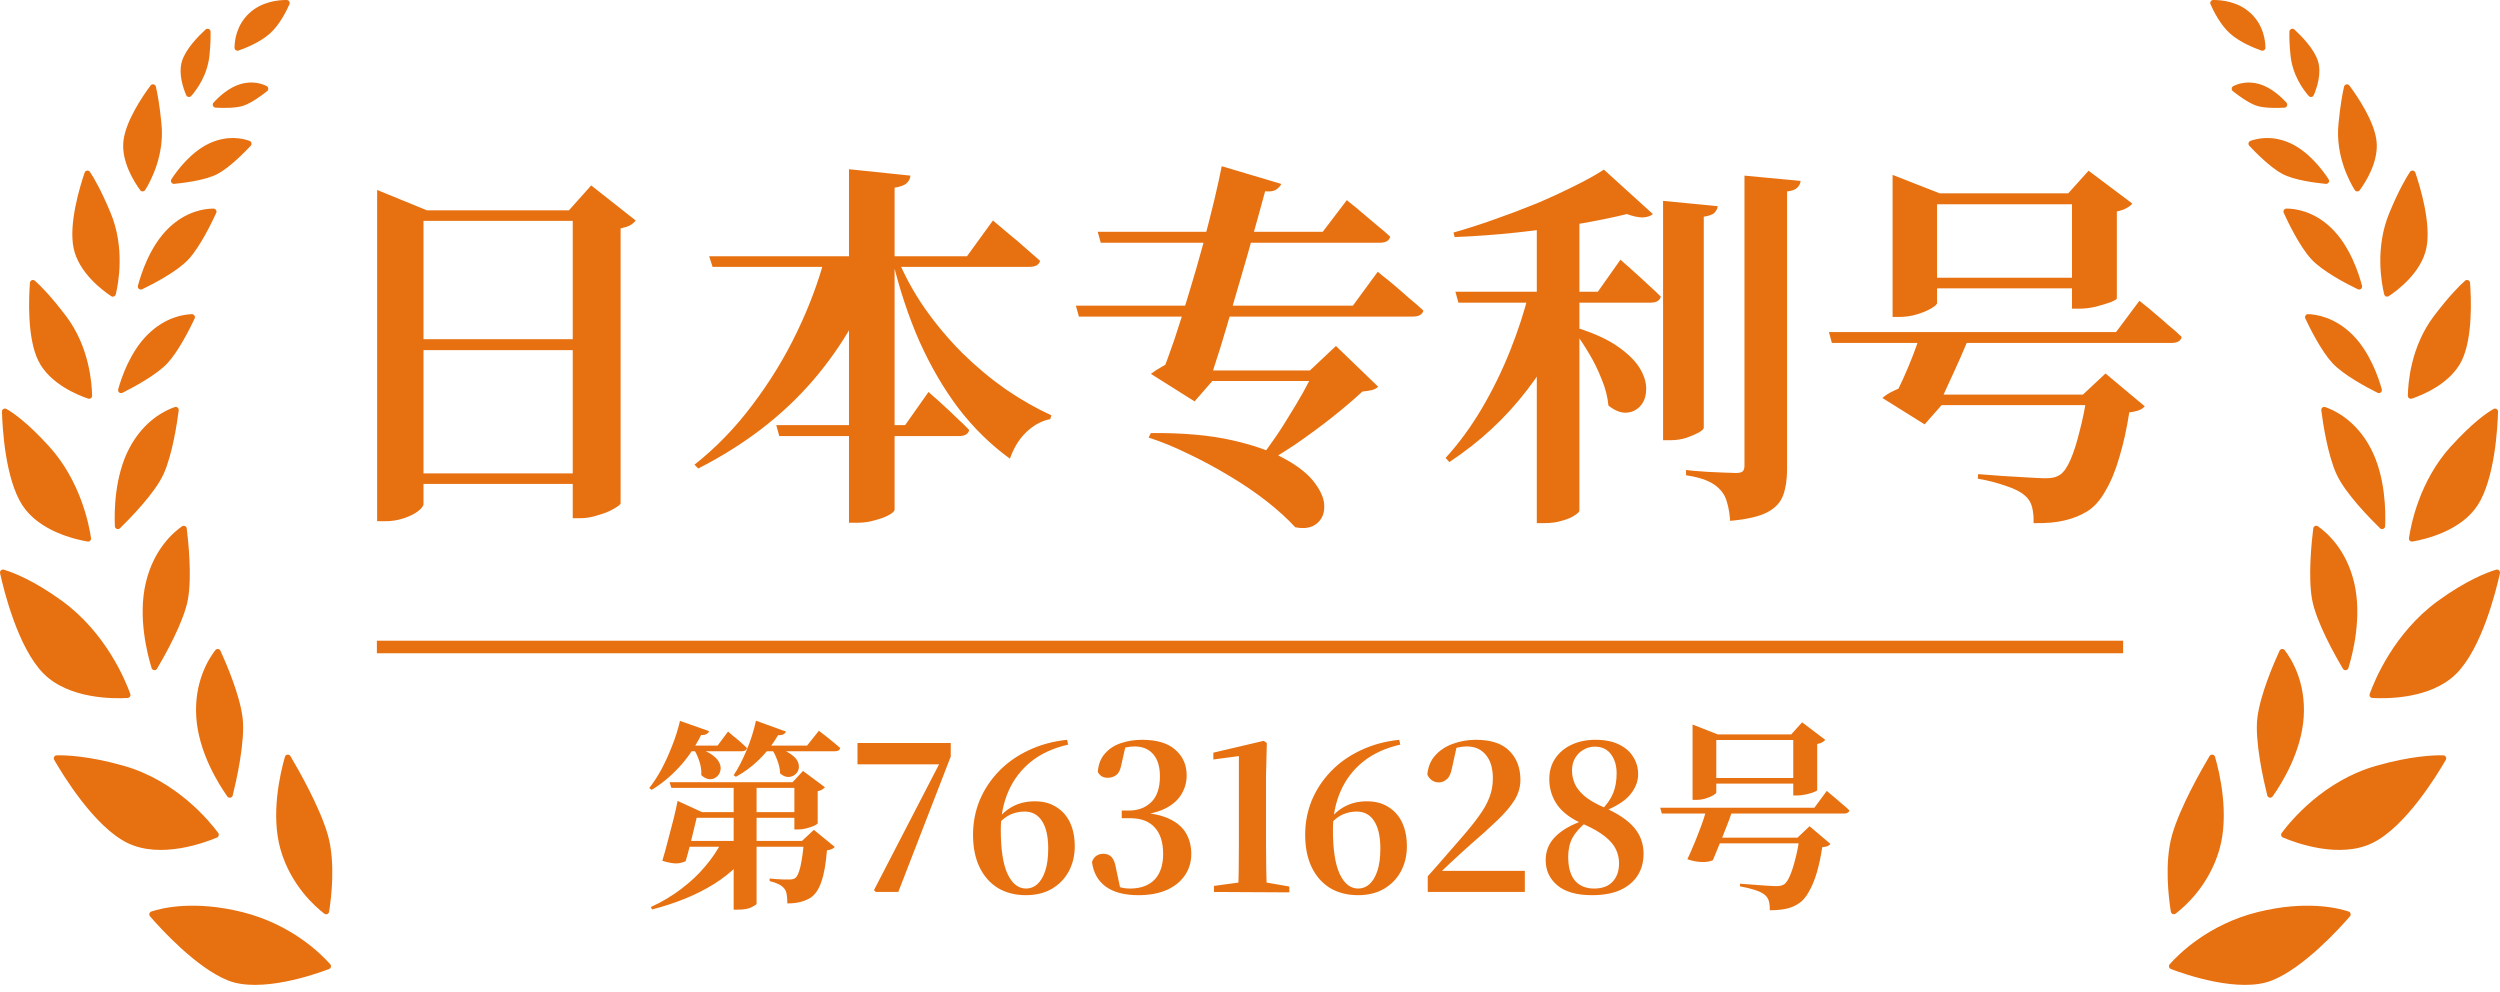 <svg width="199" height="79" viewBox="0 0 199 79" fill="none" xmlns="http://www.w3.org/2000/svg">
<path d="M23.117 60.186C23.01 60.005 22.74 60.04 22.68 60.242C22.317 61.502 21.521 64.844 22.342 67.658C23.162 70.469 25.063 72.151 25.815 72.727C25.958 72.837 26.168 72.753 26.196 72.574C26.36 71.554 26.73 68.672 26.091 66.444C25.462 64.256 23.782 61.307 23.117 60.186ZM19.27 72.597C15.458 71.654 12.916 72.27 12.049 72.555C11.887 72.609 11.831 72.811 11.943 72.94C12.749 73.873 15.601 77.025 18.146 78.043C20.712 79.069 25.005 77.585 26.192 77.135C26.349 77.076 26.398 76.878 26.286 76.752C25.586 75.961 23.216 73.576 19.268 72.597H19.27ZM17.139 51.754C16.613 52.433 15.447 54.272 15.622 57.062C15.798 59.881 17.413 62.433 18.097 63.397C18.215 63.565 18.476 63.516 18.524 63.316C18.821 62.119 19.525 59.001 19.315 57.172C19.1 55.312 17.969 52.718 17.547 51.799C17.472 51.635 17.25 51.61 17.14 51.754H17.139ZM17.273 66.668C17.416 66.607 17.465 66.428 17.372 66.304C16.697 65.389 14.06 62.147 9.832 60.952C7.083 60.175 5.266 60.107 4.516 60.123C4.334 60.126 4.222 60.324 4.313 60.483C5.01 61.696 7.52 65.817 10.148 67.1C12.777 68.385 16.278 67.088 17.273 66.668ZM12.501 53.231C13.122 52.181 14.632 49.501 14.957 47.721C15.29 45.894 14.99 43.068 14.864 42.062C14.842 41.883 14.639 41.792 14.491 41.894C13.808 42.368 12.234 43.715 11.606 46.388C10.967 49.097 11.714 52.032 12.068 53.176C12.129 53.376 12.396 53.407 12.503 53.229L12.501 53.231ZM10.16 55.557C10.319 55.548 10.426 55.387 10.372 55.236C9.986 54.162 8.445 50.394 4.961 47.849C2.706 46.202 1.027 45.565 0.309 45.347C0.135 45.292 -0.033 45.448 0.006 45.628C0.304 46.986 1.437 51.6 3.489 53.639C5.532 55.665 9.094 55.621 10.16 55.558V55.557ZM14.224 32.66C14.246 32.485 14.077 32.345 13.91 32.403C13.177 32.653 11.47 33.45 10.298 35.67C9.108 37.925 9.092 40.746 9.145 41.887C9.153 42.093 9.403 42.191 9.551 42.048C10.368 41.251 12.307 39.27 13.004 37.77C13.721 36.22 14.105 33.611 14.226 32.66H14.224ZM15.269 25.007C14.604 25.03 13.164 25.252 11.78 26.607C10.37 27.986 9.67 30.046 9.408 30.989C9.352 31.188 9.56 31.36 9.745 31.267C10.613 30.833 12.477 29.839 13.342 28.898C14.243 27.919 15.144 26.097 15.494 25.35C15.569 25.187 15.449 25.002 15.271 25.009L15.269 25.007ZM6.968 43.106C7.129 43.135 7.268 42.996 7.246 42.835C7.092 41.78 6.416 38.301 3.922 35.548C2.21 33.658 1.06 32.863 0.513 32.553C0.351 32.461 0.15 32.581 0.156 32.769C0.192 34.048 0.416 38.119 1.781 40.219C3.13 42.294 6.012 42.944 6.968 43.106ZM11.316 23.026C12.196 22.601 14.128 21.602 15.018 20.628C15.945 19.617 16.866 17.702 17.212 16.945C17.285 16.785 17.168 16.605 16.992 16.605C16.322 16.605 14.821 16.787 13.391 18.185C11.935 19.61 11.232 21.784 10.979 22.748C10.927 22.945 11.131 23.115 11.314 23.026H11.316ZM8.851 23.574C8.989 23.667 9.178 23.591 9.216 23.429C9.44 22.501 9.951 19.699 8.799 16.932C8.054 15.145 7.479 14.162 7.162 13.686C7.052 13.52 6.8 13.553 6.736 13.742C6.362 14.839 5.456 17.802 5.858 19.745C6.259 21.694 8.136 23.101 8.851 23.576V23.574ZM7.015 31.731C7.172 31.783 7.333 31.666 7.331 31.5C7.317 30.532 7.113 27.601 5.249 25.147C4.041 23.556 3.214 22.73 2.779 22.347C2.631 22.216 2.397 22.312 2.383 22.508C2.294 23.684 2.149 26.885 3.05 28.714C3.952 30.55 6.19 31.451 7.015 31.729V31.731ZM13.868 14.636C14.695 14.556 16.4 14.337 17.324 13.843C18.287 13.329 19.467 12.127 19.956 11.603C20.074 11.477 20.024 11.273 19.861 11.213C19.312 11.013 18.114 10.742 16.673 11.409C15.203 12.09 14.112 13.551 13.646 14.265C13.536 14.433 13.669 14.655 13.869 14.636H13.868ZM11.559 15.124C12.009 14.398 13.095 12.357 12.855 9.879C12.709 8.355 12.527 7.407 12.409 6.897C12.361 6.698 12.105 6.645 11.983 6.808C11.368 7.634 10 9.631 9.824 11.236C9.646 12.868 10.7 14.51 11.161 15.138C11.26 15.275 11.468 15.268 11.557 15.123L11.559 15.124ZM17.163 8.57C17.764 8.604 18.795 8.619 19.402 8.406C20.041 8.182 20.853 7.582 21.265 7.254C21.403 7.146 21.38 6.929 21.223 6.85C20.834 6.657 20.101 6.419 19.169 6.685C18.212 6.958 17.414 7.711 16.999 8.168C16.863 8.318 16.961 8.558 17.163 8.569V8.57ZM15.222 7.639C15.652 7.153 16.505 6.005 16.671 4.428C16.76 3.586 16.769 2.935 16.762 2.524C16.758 2.317 16.512 2.212 16.36 2.352C15.802 2.865 14.786 3.896 14.487 4.864C14.18 5.858 14.585 7.023 14.822 7.576C14.892 7.737 15.105 7.771 15.222 7.639ZM18.989 4.024C19.535 3.833 20.694 3.373 21.48 2.673C22.256 1.981 22.802 0.877 23.04 0.336C23.11 0.179 22.994 0.002 22.822 0C22.193 -0.005 20.842 0.107 19.826 1.064C18.819 2.013 18.675 3.222 18.668 3.794C18.666 3.961 18.83 4.078 18.985 4.024H18.989ZM173.183 72.725C173.935 72.149 175.834 70.467 176.654 67.657C177.476 64.843 176.681 61.5 176.316 60.24C176.258 60.039 175.988 60.004 175.879 60.184C175.214 61.306 173.534 64.254 172.905 66.44C172.265 68.668 172.635 71.551 172.8 72.571C172.83 72.749 173.038 72.833 173.183 72.723V72.725ZM186.949 72.555C186.081 72.27 183.54 71.654 179.73 72.597C175.782 73.574 173.411 75.959 172.711 76.752C172.6 76.878 172.65 77.076 172.806 77.135C173.994 77.587 178.286 79.069 180.852 78.043C183.397 77.027 186.247 73.875 187.055 72.942C187.167 72.812 187.111 72.609 186.949 72.557V72.555ZM181.451 51.799C181.028 52.718 179.897 55.312 179.683 57.172C179.473 58.999 180.177 62.118 180.473 63.315C180.522 63.514 180.782 63.563 180.901 63.395C181.583 62.433 183.2 59.879 183.376 57.06C183.551 54.269 182.385 52.431 181.859 51.752C181.749 51.61 181.528 51.635 181.453 51.797L181.451 51.799ZM194.482 60.123C193.73 60.107 191.915 60.173 189.166 60.952C184.938 62.147 182.301 65.389 181.625 66.304C181.533 66.43 181.582 66.608 181.727 66.668C182.72 67.088 186.221 68.385 188.851 67.1C191.48 65.816 193.99 61.696 194.686 60.483C194.777 60.326 194.665 60.128 194.484 60.123H194.482ZM186.497 53.231C186.603 53.409 186.87 53.378 186.931 53.178C187.286 52.034 188.031 49.099 187.394 46.39C186.764 43.717 185.191 42.37 184.509 41.895C184.36 41.792 184.158 41.883 184.135 42.063C184.01 43.07 183.709 45.894 184.043 47.723C184.367 49.503 185.875 52.181 186.499 53.231H186.497ZM198.69 45.347C197.973 45.565 196.294 46.202 194.039 47.849C190.555 50.394 189.014 54.16 188.628 55.236C188.574 55.387 188.679 55.548 188.839 55.557C189.907 55.62 193.47 55.663 195.51 53.637C197.563 51.6 198.696 46.986 198.994 45.628C199.034 45.448 198.867 45.294 198.69 45.347ZM189.448 42.048C189.597 42.191 189.844 42.093 189.855 41.887C189.907 40.744 189.892 37.923 188.701 35.67C187.528 33.451 185.823 32.655 185.09 32.403C184.922 32.345 184.753 32.485 184.776 32.66C184.896 33.611 185.28 36.222 185.998 37.77C186.692 39.27 188.631 41.25 189.448 42.046V42.048ZM189.253 31.265C189.438 31.358 189.646 31.187 189.59 30.985C189.328 30.042 188.628 27.984 187.218 26.605C185.834 25.252 184.394 25.03 183.729 25.005C183.551 24.998 183.428 25.186 183.503 25.348C183.854 26.096 184.755 27.918 185.656 28.896C186.521 29.837 188.384 30.831 189.253 31.265ZM195.077 35.548C192.583 38.301 191.908 41.78 191.754 42.835C191.731 42.996 191.871 43.135 192.032 43.106C192.99 42.944 195.87 42.294 197.219 40.219C198.582 38.12 198.807 34.05 198.844 32.77C198.849 32.583 198.648 32.462 198.486 32.555C197.94 32.865 196.79 33.66 195.079 35.55L195.077 35.548ZM181.786 16.945C182.131 17.702 183.051 19.617 183.98 20.628C184.87 21.6 186.804 22.601 187.682 23.024C187.867 23.113 188.069 22.945 188.017 22.746C187.764 21.782 187.062 19.608 185.605 18.183C184.175 16.785 182.676 16.603 182.004 16.603C181.83 16.603 181.713 16.784 181.784 16.943L181.786 16.945ZM190.146 23.574C190.864 23.099 192.738 21.692 193.14 19.743C193.54 17.802 192.635 14.839 192.262 13.74C192.197 13.551 191.946 13.52 191.836 13.684C191.518 14.16 190.944 15.144 190.199 16.93C189.045 19.697 189.557 22.499 189.782 23.427C189.82 23.59 190.009 23.663 190.146 23.572V23.574ZM191.983 31.731C192.808 31.453 195.046 30.551 195.948 28.716C196.847 26.887 196.704 23.688 196.615 22.51C196.599 22.312 196.365 22.216 196.217 22.347C195.782 22.732 194.955 23.558 193.747 25.147C191.885 27.601 191.679 30.53 191.665 31.498C191.663 31.664 191.824 31.782 191.981 31.729L191.983 31.731ZM182.327 11.409C180.885 10.742 179.688 11.013 179.138 11.213C178.976 11.273 178.925 11.477 179.044 11.603C179.533 12.127 180.712 13.327 181.676 13.843C182.599 14.337 184.305 14.556 185.132 14.636C185.333 14.655 185.465 14.435 185.355 14.265C184.887 13.551 183.798 12.09 182.329 11.409H182.327ZM187.836 15.14C188.296 14.51 189.352 12.868 189.173 11.238C188.996 9.633 187.628 7.638 187.013 6.81C186.891 6.645 186.635 6.699 186.588 6.899C186.469 7.408 186.289 8.355 186.141 9.881C185.902 12.359 186.987 14.4 187.438 15.126C187.527 15.27 187.734 15.278 187.834 15.142L187.836 15.14ZM177.777 6.852C177.618 6.931 177.597 7.146 177.735 7.256C178.148 7.583 178.958 8.184 179.597 8.408C180.205 8.621 181.236 8.604 181.837 8.572C182.039 8.562 182.137 8.32 182.001 8.17C181.585 7.713 180.789 6.96 179.831 6.687C178.899 6.421 178.166 6.659 177.777 6.852ZM183.776 7.639C183.893 7.771 184.106 7.737 184.175 7.576C184.413 7.023 184.818 5.856 184.51 4.864C184.212 3.898 183.196 2.865 182.638 2.352C182.486 2.212 182.241 2.317 182.236 2.524C182.227 2.935 182.236 3.584 182.327 4.426C182.493 6.003 183.346 7.151 183.776 7.638V7.639ZM177.518 2.673C178.304 3.373 179.463 3.833 180.009 4.024C180.166 4.078 180.33 3.961 180.327 3.794C180.32 3.222 180.175 2.013 179.168 1.064C178.152 0.109 176.803 -0.005 176.174 0C176.002 0 175.888 0.179 175.956 0.336C176.194 0.877 176.742 1.98 177.517 2.673H177.518Z" fill="#E77010"/>
<path d="M31.73 27H47.3V27.87H31.73V27ZM31.73 37.68H47.3V38.52H31.73V37.68ZM45.59 16.74H45.29L47.06 14.76L50.6 17.55C50.5 17.69 50.35 17.82 50.15 17.94C49.95 18.04 49.7 18.12 49.4 18.18V40.08C49.38 40.16 49.2 40.3 48.86 40.5C48.52 40.7 48.1 40.87 47.6 41.01C47.12 41.17 46.65 41.25 46.19 41.25H45.59V16.74ZM30.02 16.74V15.12L33.98 16.74H47.72V17.58H33.71V40.11C33.71 40.27 33.57 40.46 33.29 40.68C33.01 40.9 32.63 41.09 32.15 41.25C31.69 41.41 31.19 41.49 30.65 41.49H30.02V16.74ZM71.36 20.4C71.96 21.86 72.71 23.24 73.61 24.54C74.51 25.82 75.51 27.01 76.61 28.11C77.71 29.19 78.86 30.15 80.06 30.99C81.26 31.81 82.47 32.5 83.69 33.06L83.6 33.36C82.9 33.5 82.26 33.85 81.68 34.41C81.12 34.95 80.69 35.65 80.39 36.51C78.87 35.41 77.51 34.08 76.31 32.52C75.13 30.96 74.09 29.18 73.19 27.18C72.31 25.18 71.58 22.97 71 20.55L71.36 20.4ZM70.04 20.88C68.9 24.34 67.12 27.48 64.7 30.3C62.28 33.1 59.24 35.43 55.58 37.29L55.28 36.99C57 35.63 58.54 34.04 59.9 32.22C61.28 30.4 62.46 28.47 63.44 26.43C64.42 24.39 65.17 22.38 65.69 20.4H70.04V20.88ZM72.47 13.98C72.45 14.22 72.35 14.42 72.17 14.58C72.01 14.74 71.69 14.86 71.21 14.94V40.56C71.21 40.68 71.07 40.82 70.79 40.98C70.51 41.14 70.14 41.28 69.68 41.4C69.24 41.54 68.77 41.61 68.27 41.61H67.58V13.47L72.47 13.98ZM73.91 31.2C73.91 31.2 74.02 31.3 74.24 31.5C74.46 31.68 74.74 31.93 75.08 32.25C75.42 32.55 75.77 32.88 76.13 33.24C76.51 33.58 76.85 33.91 77.15 34.23C77.07 34.55 76.8 34.71 76.34 34.71H62.03L61.79 33.84H72.05L73.91 31.2ZM79.04 17.55C79.04 17.55 79.17 17.66 79.43 17.88C79.69 18.1 80.01 18.37 80.39 18.69C80.79 19.01 81.2 19.36 81.62 19.74C82.04 20.1 82.43 20.44 82.79 20.76C82.71 21.08 82.43 21.24 81.95 21.24H56.72L56.45 20.4H76.97L79.04 17.55ZM104.27 29.49L106.34 27.54L109.7 30.78C109.58 30.9 109.42 30.99 109.22 31.05C109.04 31.09 108.78 31.13 108.44 31.17C107.78 31.79 106.97 32.48 106.01 33.24C105.07 33.98 104.09 34.7 103.07 35.4C102.05 36.08 101.08 36.67 100.16 37.17L99.95 36.96C100.35 36.46 100.77 35.89 101.21 35.25C101.67 34.61 102.11 33.94 102.53 33.24C102.97 32.54 103.37 31.87 103.73 31.23C104.09 30.57 104.39 29.99 104.63 29.49H104.27ZM101.99 14.64C101.91 14.82 101.76 14.98 101.54 15.12C101.32 15.24 100.99 15.27 100.55 15.21L100.88 14.58C100.7 15.24 100.47 16.08 100.19 17.1C99.91 18.12 99.6 19.23 99.26 20.43C98.92 21.61 98.57 22.81 98.21 24.03C97.87 25.25 97.53 26.41 97.19 27.51C96.85 28.59 96.55 29.53 96.29 30.33H96.5L95.09 31.95L91.61 29.76C91.87 29.56 92.18 29.36 92.54 29.16C92.92 28.94 93.28 28.77 93.62 28.65L92.45 29.82C92.77 29.04 93.12 28.09 93.5 26.97C93.88 25.83 94.26 24.62 94.64 23.34C95.04 22.04 95.41 20.76 95.75 19.5C96.09 18.22 96.39 17.04 96.65 15.96C96.91 14.86 97.11 13.95 97.25 13.23L101.99 14.64ZM91.61 34.47C94.15 34.45 96.3 34.64 98.06 35.04C99.84 35.44 101.27 35.95 102.35 36.57C103.43 37.17 104.21 37.81 104.69 38.49C105.19 39.17 105.43 39.79 105.41 40.35C105.41 40.93 105.2 41.38 104.78 41.7C104.38 42.02 103.82 42.11 103.1 41.97C102.48 41.29 101.71 40.59 100.79 39.87C99.89 39.17 98.9 38.5 97.82 37.86C96.76 37.22 95.68 36.64 94.58 36.12C93.48 35.58 92.43 35.15 91.43 34.83L91.61 34.47ZM105.83 29.49V30.33H95.45L95.18 29.49H105.83ZM109.67 21.63C109.67 21.63 109.79 21.73 110.03 21.93C110.29 22.13 110.61 22.39 110.99 22.71C111.37 23.03 111.76 23.37 112.16 23.73C112.58 24.07 112.96 24.4 113.3 24.72C113.22 25.04 112.94 25.2 112.46 25.2H85.88L85.64 24.33H107.69L109.67 21.63ZM107.21 15.93C107.21 15.93 107.33 16.03 107.57 16.23C107.81 16.41 108.1 16.65 108.44 16.95C108.8 17.25 109.18 17.57 109.58 17.91C109.98 18.23 110.34 18.54 110.66 18.84C110.58 19.16 110.31 19.32 109.85 19.32H87.62L87.38 18.45H105.29L107.21 15.93ZM115.85 23.22H127.19L128.99 20.67C128.99 20.67 129.1 20.77 129.32 20.97C129.54 21.15 129.81 21.39 130.13 21.69C130.47 21.99 130.82 22.31 131.18 22.65C131.56 22.99 131.9 23.31 132.2 23.61C132.12 23.93 131.85 24.09 131.39 24.09H116.09L115.85 23.22ZM127.67 13.5L131.57 17.04C131.39 17.2 131.12 17.29 130.76 17.31C130.42 17.31 130 17.22 129.5 17.04C128.36 17.32 127.03 17.59 125.51 17.85C123.99 18.11 122.39 18.33 120.71 18.51C119.03 18.69 117.39 18.81 115.79 18.87L115.7 18.51C116.76 18.21 117.85 17.86 118.97 17.46C120.11 17.06 121.22 16.64 122.3 16.2C123.38 15.74 124.38 15.28 125.3 14.82C126.24 14.36 127.03 13.92 127.67 13.5ZM121.73 23.22H125.42V23.7C124.56 26.38 123.27 28.83 121.55 31.05C119.85 33.27 117.79 35.18 115.37 36.78L115.07 36.45C116.13 35.29 117.09 33.98 117.95 32.52C118.81 31.06 119.56 29.53 120.2 27.93C120.84 26.33 121.35 24.76 121.73 23.22ZM125.54 26.1C126.94 26.54 128.04 27.05 128.84 27.63C129.66 28.21 130.24 28.8 130.58 29.4C130.92 30 131.07 30.56 131.03 31.08C131.01 31.6 130.85 32.02 130.55 32.34C130.25 32.66 129.88 32.83 129.44 32.85C129 32.87 128.53 32.68 128.03 32.28C127.97 31.6 127.79 30.9 127.49 30.18C127.21 29.46 126.87 28.77 126.47 28.11C126.07 27.43 125.66 26.82 125.24 26.28L125.54 26.1ZM125.72 16.38V40.65C125.72 40.73 125.6 40.85 125.36 41.01C125.14 41.17 124.82 41.31 124.4 41.43C123.98 41.57 123.49 41.64 122.93 41.64H122.33V17.4L125.72 16.38ZM132.38 15.99L136.73 16.41C136.71 16.61 136.62 16.79 136.46 16.95C136.3 17.09 136.02 17.19 135.62 17.25V34.05C135.62 34.15 135.48 34.28 135.2 34.44C134.94 34.58 134.61 34.72 134.21 34.86C133.81 34.98 133.4 35.04 132.98 35.04H132.38V15.99ZM138.86 13.98L143.33 14.4C143.31 14.62 143.21 14.81 143.03 14.97C142.87 15.11 142.61 15.2 142.25 15.24V37.35C142.25 38.15 142.15 38.83 141.95 39.39C141.75 39.97 141.33 40.43 140.69 40.77C140.05 41.11 139.06 41.34 137.72 41.46C137.68 40.9 137.6 40.42 137.48 40.02C137.38 39.62 137.21 39.29 136.97 39.03C136.71 38.73 136.38 38.49 135.98 38.31C135.58 38.11 134.99 37.95 134.21 37.83V37.41C134.21 37.41 134.38 37.43 134.72 37.47C135.06 37.49 135.46 37.52 135.92 37.56C136.4 37.58 136.85 37.6 137.27 37.62C137.69 37.64 137.99 37.65 138.17 37.65C138.43 37.65 138.61 37.61 138.71 37.53C138.81 37.43 138.86 37.28 138.86 37.08V13.98ZM156.74 26.82C156.56 27.28 156.32 27.85 156.02 28.53C155.72 29.21 155.41 29.89 155.09 30.57C154.79 31.25 154.53 31.81 154.31 32.25H154.55L153.2 33.78L149.84 31.68C150.08 31.46 150.4 31.26 150.8 31.08C151.22 30.88 151.6 30.74 151.94 30.66L150.71 31.71C150.95 31.29 151.21 30.77 151.49 30.15C151.77 29.53 152.03 28.91 152.27 28.29C152.51 27.67 152.68 27.18 152.78 26.82H156.74ZM165.8 31.41L167.6 29.73L170.72 32.34C170.52 32.6 170.11 32.76 169.49 32.82C169.29 34.12 169.03 35.3 168.71 36.36C168.41 37.42 168.04 38.32 167.6 39.06C167.18 39.82 166.69 40.37 166.13 40.71C165.61 41.03 165.01 41.27 164.33 41.43C163.67 41.59 162.85 41.66 161.87 41.64C161.89 41.18 161.85 40.75 161.75 40.35C161.65 39.97 161.45 39.66 161.15 39.42C160.83 39.14 160.33 38.89 159.65 38.67C158.97 38.43 158.23 38.24 157.43 38.1L157.46 37.74C158.06 37.78 158.72 37.83 159.44 37.89C160.18 37.93 160.86 37.97 161.48 38.01C162.12 38.05 162.56 38.07 162.8 38.07C163.08 38.07 163.3 38.05 163.46 38.01C163.64 37.97 163.81 37.9 163.97 37.8C164.27 37.6 164.55 37.2 164.81 36.6C165.07 36 165.31 35.25 165.53 34.35C165.77 33.45 165.97 32.47 166.13 31.41H165.8ZM167.6 31.41V32.25H152.69L153.02 31.41H167.6ZM170.3 23.94C170.3 23.94 170.41 24.03 170.63 24.21C170.87 24.39 171.16 24.63 171.5 24.93C171.86 25.23 172.23 25.55 172.61 25.89C173.01 26.21 173.36 26.52 173.66 26.82C173.6 27.14 173.32 27.3 172.82 27.3H145.82L145.58 26.43H168.44L170.3 23.94ZM164.63 15.39L166.25 13.59L169.73 16.2C169.65 16.32 169.5 16.44 169.28 16.56C169.08 16.68 168.82 16.77 168.5 16.83V23.76C168.5 23.82 168.33 23.92 167.99 24.06C167.65 24.18 167.25 24.3 166.79 24.42C166.35 24.52 165.93 24.57 165.53 24.57H164.93V15.39H164.63ZM154.19 24.12C154.19 24.22 154.04 24.36 153.74 24.54C153.44 24.72 153.06 24.88 152.6 25.02C152.14 25.16 151.66 25.23 151.16 25.23H150.65V15.39V13.92L154.4 15.39H167.12V16.26H154.19V24.12ZM167.03 22.11V22.95H152.75V22.11H167.03ZM63.232 62.264H63.088L63.92 61.368L65.664 62.664C65.621 62.717 65.552 62.776 65.456 62.84C65.36 62.904 65.237 62.952 65.088 62.984V65.528C65.088 65.571 65.003 65.635 64.832 65.72C64.662 65.795 64.459 65.864 64.224 65.928C63.989 65.992 63.766 66.024 63.552 66.024H63.232V62.264ZM53.296 62.264H64.208V62.712H53.44L53.296 62.264ZM64 66.936H63.84L64.784 66.056L66.448 67.416C66.341 67.555 66.133 67.645 65.824 67.688C65.739 68.765 65.59 69.603 65.376 70.2C65.174 70.797 64.885 71.219 64.512 71.464C64.278 71.613 64.005 71.725 63.696 71.8C63.398 71.875 63.056 71.912 62.672 71.912C62.672 71.656 62.656 71.421 62.624 71.208C62.592 70.995 62.523 70.829 62.416 70.712C62.309 70.584 62.16 70.472 61.968 70.376C61.776 70.28 61.541 70.2 61.264 70.136V69.928C61.413 69.939 61.59 69.955 61.792 69.976C62.005 69.987 62.203 69.997 62.384 70.008C62.576 70.008 62.72 70.008 62.816 70.008C63.04 70.008 63.2 69.971 63.296 69.896C63.456 69.789 63.595 69.485 63.712 68.984C63.83 68.483 63.925 67.8 64 66.936ZM55.088 64.648H64.128V65.096H54.976L55.088 64.648ZM54.752 66.936H64.624V67.4H54.624L54.752 66.936ZM58.4 62.264H60.224V71.944C60.214 71.997 60.08 72.088 59.824 72.216C59.568 72.344 59.206 72.408 58.736 72.408H58.4V62.264ZM55.552 64.648C55.499 64.915 55.413 65.283 55.296 65.752C55.19 66.211 55.072 66.696 54.944 67.208C54.816 67.709 54.694 68.157 54.576 68.552C54.352 68.659 54.102 68.717 53.824 68.728C53.547 68.728 53.179 68.659 52.72 68.52C52.87 68.029 53.019 67.491 53.168 66.904C53.328 66.317 53.477 65.747 53.616 65.192C53.755 64.627 53.861 64.147 53.936 63.752L55.888 64.648H55.552ZM57.488 66.936H60.048V67.192C59.301 68.429 58.235 69.485 56.848 70.36C55.462 71.224 53.813 71.901 51.904 72.392L51.808 72.2C52.694 71.795 53.499 71.315 54.224 70.76C54.96 70.205 55.6 69.603 56.144 68.952C56.699 68.301 57.147 67.629 57.488 66.936ZM54.128 57.384L56.448 58.2C56.406 58.296 56.331 58.376 56.224 58.44C56.117 58.493 55.979 58.515 55.808 58.504C55.318 59.485 54.731 60.344 54.048 61.08C53.376 61.805 52.651 62.403 51.872 62.872L51.68 62.728C52.011 62.312 52.331 61.821 52.64 61.256C52.95 60.68 53.232 60.061 53.488 59.4C53.755 58.739 53.968 58.067 54.128 57.384ZM54.4 59.352H57.12L57.952 58.232C57.952 58.232 58.038 58.307 58.208 58.456C58.389 58.595 58.597 58.765 58.832 58.968C59.067 59.171 59.275 59.363 59.456 59.544C59.424 59.715 59.285 59.8 59.04 59.8H54.4V59.352ZM60.272 59.352H64.24L65.184 58.168C65.184 58.168 65.28 58.243 65.472 58.392C65.675 58.541 65.904 58.723 66.16 58.936C66.427 59.149 66.667 59.352 66.88 59.544C66.848 59.715 66.704 59.8 66.448 59.8H60.272V59.352ZM55.376 59.544C55.952 59.683 56.389 59.864 56.688 60.088C56.987 60.301 57.184 60.525 57.28 60.76C57.376 60.984 57.392 61.197 57.328 61.4C57.275 61.592 57.168 61.747 57.008 61.864C56.859 61.981 56.678 62.035 56.464 62.024C56.251 62.003 56.038 61.896 55.824 61.704C55.846 61.331 55.792 60.957 55.664 60.584C55.536 60.2 55.387 59.88 55.216 59.624L55.376 59.544ZM60.176 57.368L62.56 58.232C62.528 58.328 62.459 58.403 62.352 58.456C62.245 58.509 62.107 58.531 61.936 58.52C61.499 59.267 60.987 59.923 60.4 60.488C59.824 61.043 59.216 61.491 58.576 61.832L58.4 61.704C58.752 61.181 59.088 60.536 59.408 59.768C59.739 59 59.995 58.2 60.176 57.368ZM61.536 59.464C62.102 59.592 62.539 59.757 62.848 59.96C63.168 60.163 63.382 60.376 63.488 60.6C63.595 60.824 63.621 61.032 63.568 61.224C63.526 61.405 63.424 61.555 63.264 61.672C63.115 61.789 62.934 61.848 62.72 61.848C62.507 61.837 62.299 61.741 62.096 61.56C62.086 61.197 62.005 60.835 61.856 60.472C61.718 60.099 61.557 59.789 61.376 59.544L61.536 59.464ZM69.712 71L69.568 70.856L75.072 60.216L74.848 61.128V60.84H68.256V59.144H75.68V60.216L71.504 71H69.712ZM81.662 71.256C80.809 71.256 80.062 71.064 79.422 70.68C78.793 70.285 78.308 69.731 77.966 69.016C77.625 68.301 77.454 67.443 77.454 66.44C77.454 65.48 77.63 64.568 77.982 63.704C78.345 62.84 78.857 62.067 79.518 61.384C80.18 60.701 80.969 60.147 81.886 59.72C82.804 59.283 83.822 59.005 84.942 58.888L85.022 59.272C83.849 59.539 82.862 59.992 82.062 60.632C81.273 61.272 80.676 62.056 80.27 62.984C79.865 63.912 79.662 64.931 79.662 66.04C79.662 67.629 79.844 68.808 80.206 69.576C80.569 70.344 81.06 70.728 81.678 70.728C82.009 70.728 82.302 70.616 82.558 70.392C82.825 70.157 83.038 69.805 83.198 69.336C83.358 68.867 83.438 68.269 83.438 67.544C83.438 66.584 83.273 65.853 82.942 65.352C82.622 64.851 82.158 64.6 81.55 64.6C81.177 64.6 80.814 64.675 80.462 64.824C80.11 64.973 79.774 65.235 79.454 65.608L79.15 65.4H79.278C80.046 64.323 81.076 63.784 82.366 63.784C83.049 63.784 83.625 63.939 84.094 64.248C84.574 64.547 84.937 64.963 85.182 65.496C85.428 66.029 85.55 66.653 85.55 67.368C85.55 68.104 85.39 68.771 85.07 69.368C84.75 69.955 84.297 70.419 83.71 70.76C83.134 71.091 82.452 71.256 81.662 71.256ZM90.618 71.256C89.509 71.256 88.64 71.027 88.01 70.568C87.392 70.109 87.029 69.459 86.922 68.616C86.997 68.392 87.114 68.227 87.274 68.12C87.445 68.013 87.626 67.96 87.818 67.96C88.096 67.96 88.314 68.045 88.474 68.216C88.645 68.387 88.768 68.701 88.842 69.16L89.194 70.808L88.442 70.312C88.688 70.44 88.922 70.541 89.146 70.616C89.381 70.691 89.648 70.728 89.946 70.728C90.789 70.728 91.44 70.493 91.898 70.024C92.357 69.544 92.586 68.861 92.586 67.976C92.586 67.048 92.362 66.344 91.914 65.864C91.477 65.373 90.821 65.128 89.946 65.128H89.29V64.52H89.866C90.592 64.52 91.184 64.296 91.642 63.848C92.101 63.4 92.33 62.717 92.33 61.8C92.33 61.021 92.149 60.429 91.786 60.024C91.434 59.619 90.938 59.416 90.298 59.416C90.064 59.416 89.813 59.448 89.546 59.512C89.29 59.565 89.008 59.661 88.698 59.8L89.594 59.384L89.242 60.952C89.168 61.315 89.034 61.565 88.842 61.704C88.65 61.843 88.426 61.912 88.17 61.912C88 61.912 87.845 61.875 87.706 61.8C87.568 61.715 87.461 61.597 87.386 61.448C87.429 60.851 87.616 60.365 87.946 59.992C88.277 59.608 88.698 59.331 89.21 59.16C89.733 58.979 90.298 58.888 90.906 58.888C92.09 58.888 92.976 59.155 93.562 59.688C94.16 60.211 94.458 60.888 94.458 61.72C94.458 62.253 94.325 62.744 94.058 63.192C93.802 63.64 93.397 64.013 92.842 64.312C92.288 64.611 91.552 64.803 90.634 64.888V64.664C91.648 64.717 92.458 64.888 93.066 65.176C93.685 65.464 94.133 65.848 94.41 66.328C94.688 66.808 94.826 67.357 94.826 67.976C94.826 68.627 94.65 69.203 94.298 69.704C93.957 70.195 93.472 70.579 92.842 70.856C92.213 71.123 91.472 71.256 90.618 71.256ZM96.631 71V70.52L98.727 70.232H100.711L102.631 70.568V71.032L96.631 71ZM98.567 71C98.599 69.741 98.615 68.488 98.615 67.24V60.184L96.583 60.456V59.912L100.599 58.968L100.839 59.144L100.775 61.72V67.24C100.775 67.859 100.78 68.488 100.791 69.128C100.812 69.757 100.828 70.381 100.839 71H98.567ZM108.1 71.256C107.247 71.256 106.5 71.064 105.86 70.68C105.231 70.285 104.745 69.731 104.404 69.016C104.063 68.301 103.892 67.443 103.892 66.44C103.892 65.48 104.068 64.568 104.42 63.704C104.783 62.84 105.295 62.067 105.956 61.384C106.617 60.701 107.407 60.147 108.324 59.72C109.241 59.283 110.26 59.005 111.38 58.888L111.46 59.272C110.287 59.539 109.3 59.992 108.5 60.632C107.711 61.272 107.113 62.056 106.708 62.984C106.303 63.912 106.1 64.931 106.1 66.04C106.1 67.629 106.281 68.808 106.644 69.576C107.007 70.344 107.497 70.728 108.116 70.728C108.447 70.728 108.74 70.616 108.996 70.392C109.263 70.157 109.476 69.805 109.636 69.336C109.796 68.867 109.876 68.269 109.876 67.544C109.876 66.584 109.711 65.853 109.38 65.352C109.06 64.851 108.596 64.6 107.988 64.6C107.615 64.6 107.252 64.675 106.9 64.824C106.548 64.973 106.212 65.235 105.892 65.608L105.588 65.4H105.716C106.484 64.323 107.513 63.784 108.804 63.784C109.487 63.784 110.063 63.939 110.532 64.248C111.012 64.547 111.375 64.963 111.62 65.496C111.865 66.029 111.988 66.653 111.988 67.368C111.988 68.104 111.828 68.771 111.508 69.368C111.188 69.955 110.735 70.419 110.148 70.76C109.572 71.091 108.889 71.256 108.1 71.256ZM113.648 71V69.752C114.139 69.208 114.613 68.669 115.072 68.136C115.531 67.603 115.957 67.112 116.352 66.664C116.939 65.992 117.408 65.405 117.76 64.904C118.123 64.403 118.389 63.923 118.56 63.464C118.741 63.005 118.832 62.504 118.832 61.96C118.832 61.149 118.645 60.525 118.272 60.088C117.909 59.64 117.403 59.416 116.752 59.416C116.507 59.416 116.256 59.448 116 59.512C115.744 59.576 115.477 59.683 115.2 59.832L115.952 59.432L115.584 61.112C115.499 61.571 115.355 61.88 115.152 62.04C114.96 62.2 114.752 62.28 114.528 62.28C114.325 62.28 114.139 62.221 113.968 62.104C113.808 61.987 113.691 61.837 113.616 61.656C113.669 61.048 113.877 60.541 114.24 60.136C114.613 59.72 115.083 59.411 115.648 59.208C116.224 58.995 116.832 58.888 117.472 58.888C118.677 58.888 119.568 59.181 120.144 59.768C120.731 60.355 121.024 61.123 121.024 62.072C121.024 62.627 120.875 63.155 120.576 63.656C120.277 64.147 119.824 64.685 119.216 65.272C118.619 65.848 117.856 66.536 116.928 67.336C116.747 67.496 116.523 67.699 116.256 67.944C116 68.179 115.717 68.44 115.408 68.728C115.109 69.005 114.805 69.293 114.496 69.592L114.672 69.032V69.32H121.376V71H113.648ZM126.732 71.256C125.505 71.256 124.583 70.995 123.964 70.472C123.345 69.949 123.036 69.283 123.036 68.472C123.036 67.736 123.292 67.112 123.804 66.6C124.316 66.077 125.057 65.651 126.028 65.32V65.224L126.284 65.432C125.772 65.848 125.399 66.269 125.164 66.696C124.94 67.123 124.828 67.629 124.828 68.216C124.828 69.048 125.009 69.677 125.372 70.104C125.735 70.52 126.241 70.728 126.892 70.728C127.532 70.728 128.023 70.547 128.364 70.184C128.705 69.821 128.876 69.331 128.876 68.712C128.876 68.317 128.791 67.944 128.62 67.592C128.449 67.24 128.161 66.904 127.756 66.584C127.351 66.253 126.785 65.928 126.06 65.608C125.121 65.213 124.428 64.712 123.98 64.104C123.543 63.485 123.324 62.792 123.324 62.024C123.324 61.384 123.484 60.829 123.804 60.36C124.124 59.891 124.561 59.528 125.116 59.272C125.671 59.016 126.295 58.888 126.988 58.888C127.756 58.888 128.391 59.016 128.892 59.272C129.393 59.517 129.767 59.848 130.012 60.264C130.268 60.669 130.396 61.123 130.396 61.624C130.396 62.189 130.188 62.728 129.772 63.24C129.356 63.752 128.641 64.205 127.628 64.6V64.648L127.452 64.504C127.889 64.067 128.204 63.619 128.396 63.16C128.588 62.701 128.684 62.168 128.684 61.56C128.684 60.952 128.535 60.445 128.236 60.04C127.937 59.635 127.505 59.432 126.94 59.432C126.631 59.432 126.337 59.512 126.06 59.672C125.783 59.821 125.559 60.04 125.388 60.328C125.217 60.605 125.132 60.941 125.132 61.336C125.132 61.677 125.201 62.019 125.34 62.36C125.479 62.691 125.735 63.021 126.108 63.352C126.481 63.672 127.025 63.987 127.74 64.296C128.817 64.776 129.601 65.309 130.092 65.896C130.583 66.483 130.828 67.171 130.828 67.96C130.828 68.621 130.668 69.203 130.348 69.704C130.028 70.195 129.564 70.579 128.956 70.856C128.348 71.123 127.607 71.256 126.732 71.256ZM135.56 61.928H143.688V62.376H135.56V61.928ZM134.728 58.456V57.672L136.728 58.456H143.704V58.904H136.616V63.08C136.616 63.133 136.536 63.208 136.376 63.304C136.216 63.4 136.013 63.485 135.768 63.56C135.523 63.635 135.267 63.672 135 63.672H134.728V58.456ZM142.744 58.456H142.584L143.448 57.496L145.288 58.888C145.245 58.952 145.171 59.016 145.064 59.08C144.957 59.144 144.819 59.192 144.648 59.224V62.904C144.637 62.936 144.541 62.989 144.36 63.064C144.189 63.128 143.981 63.187 143.736 63.24C143.491 63.293 143.267 63.32 143.064 63.32H142.744V58.456ZM132.152 64.296H144.424L145.416 62.952C145.416 62.952 145.475 63.005 145.592 63.112C145.72 63.208 145.875 63.336 146.056 63.496C146.248 63.656 146.445 63.827 146.648 64.008C146.861 64.179 147.048 64.344 147.208 64.504C147.176 64.675 147.027 64.76 146.76 64.76H132.28L132.152 64.296ZM136.008 66.68H143.72V67.128H135.832L136.008 66.68ZM135.864 64.296H137.96C137.885 64.563 137.779 64.883 137.64 65.256C137.501 65.619 137.352 66.003 137.192 66.408C137.032 66.803 136.877 67.181 136.728 67.544C136.579 67.907 136.451 68.216 136.344 68.472C136.12 68.579 135.821 68.627 135.448 68.616C135.075 68.605 134.696 68.531 134.312 68.392C134.44 68.136 134.579 67.827 134.728 67.464C134.888 67.101 135.043 66.723 135.192 66.328C135.352 65.923 135.491 65.544 135.608 65.192C135.725 64.829 135.811 64.531 135.864 64.296ZM143.24 66.68H143.08L144.04 65.768L145.704 67.176C145.651 67.251 145.571 67.309 145.464 67.352C145.368 67.395 145.229 67.421 145.048 67.432C144.941 68.179 144.797 68.856 144.616 69.464C144.435 70.072 144.221 70.584 143.976 71C143.741 71.427 143.469 71.736 143.16 71.928C142.893 72.109 142.579 72.243 142.216 72.328C141.853 72.413 141.405 72.456 140.872 72.456C140.883 72.2 140.861 71.965 140.808 71.752C140.755 71.549 140.648 71.379 140.488 71.24C140.317 71.091 140.051 70.957 139.688 70.84C139.325 70.723 138.931 70.627 138.504 70.552V70.344C138.824 70.365 139.181 70.392 139.576 70.424C139.971 70.456 140.333 70.483 140.664 70.504C141.005 70.525 141.24 70.536 141.368 70.536C141.528 70.536 141.651 70.525 141.736 70.504C141.832 70.483 141.928 70.445 142.024 70.392C142.184 70.275 142.339 70.04 142.488 69.688C142.637 69.336 142.776 68.904 142.904 68.392C143.043 67.869 143.155 67.299 143.24 66.68Z" fill="#E77010"/>
<line x1="30" y1="51.5" x2="169" y2="51.5" stroke="#E77010"/>
</svg>
